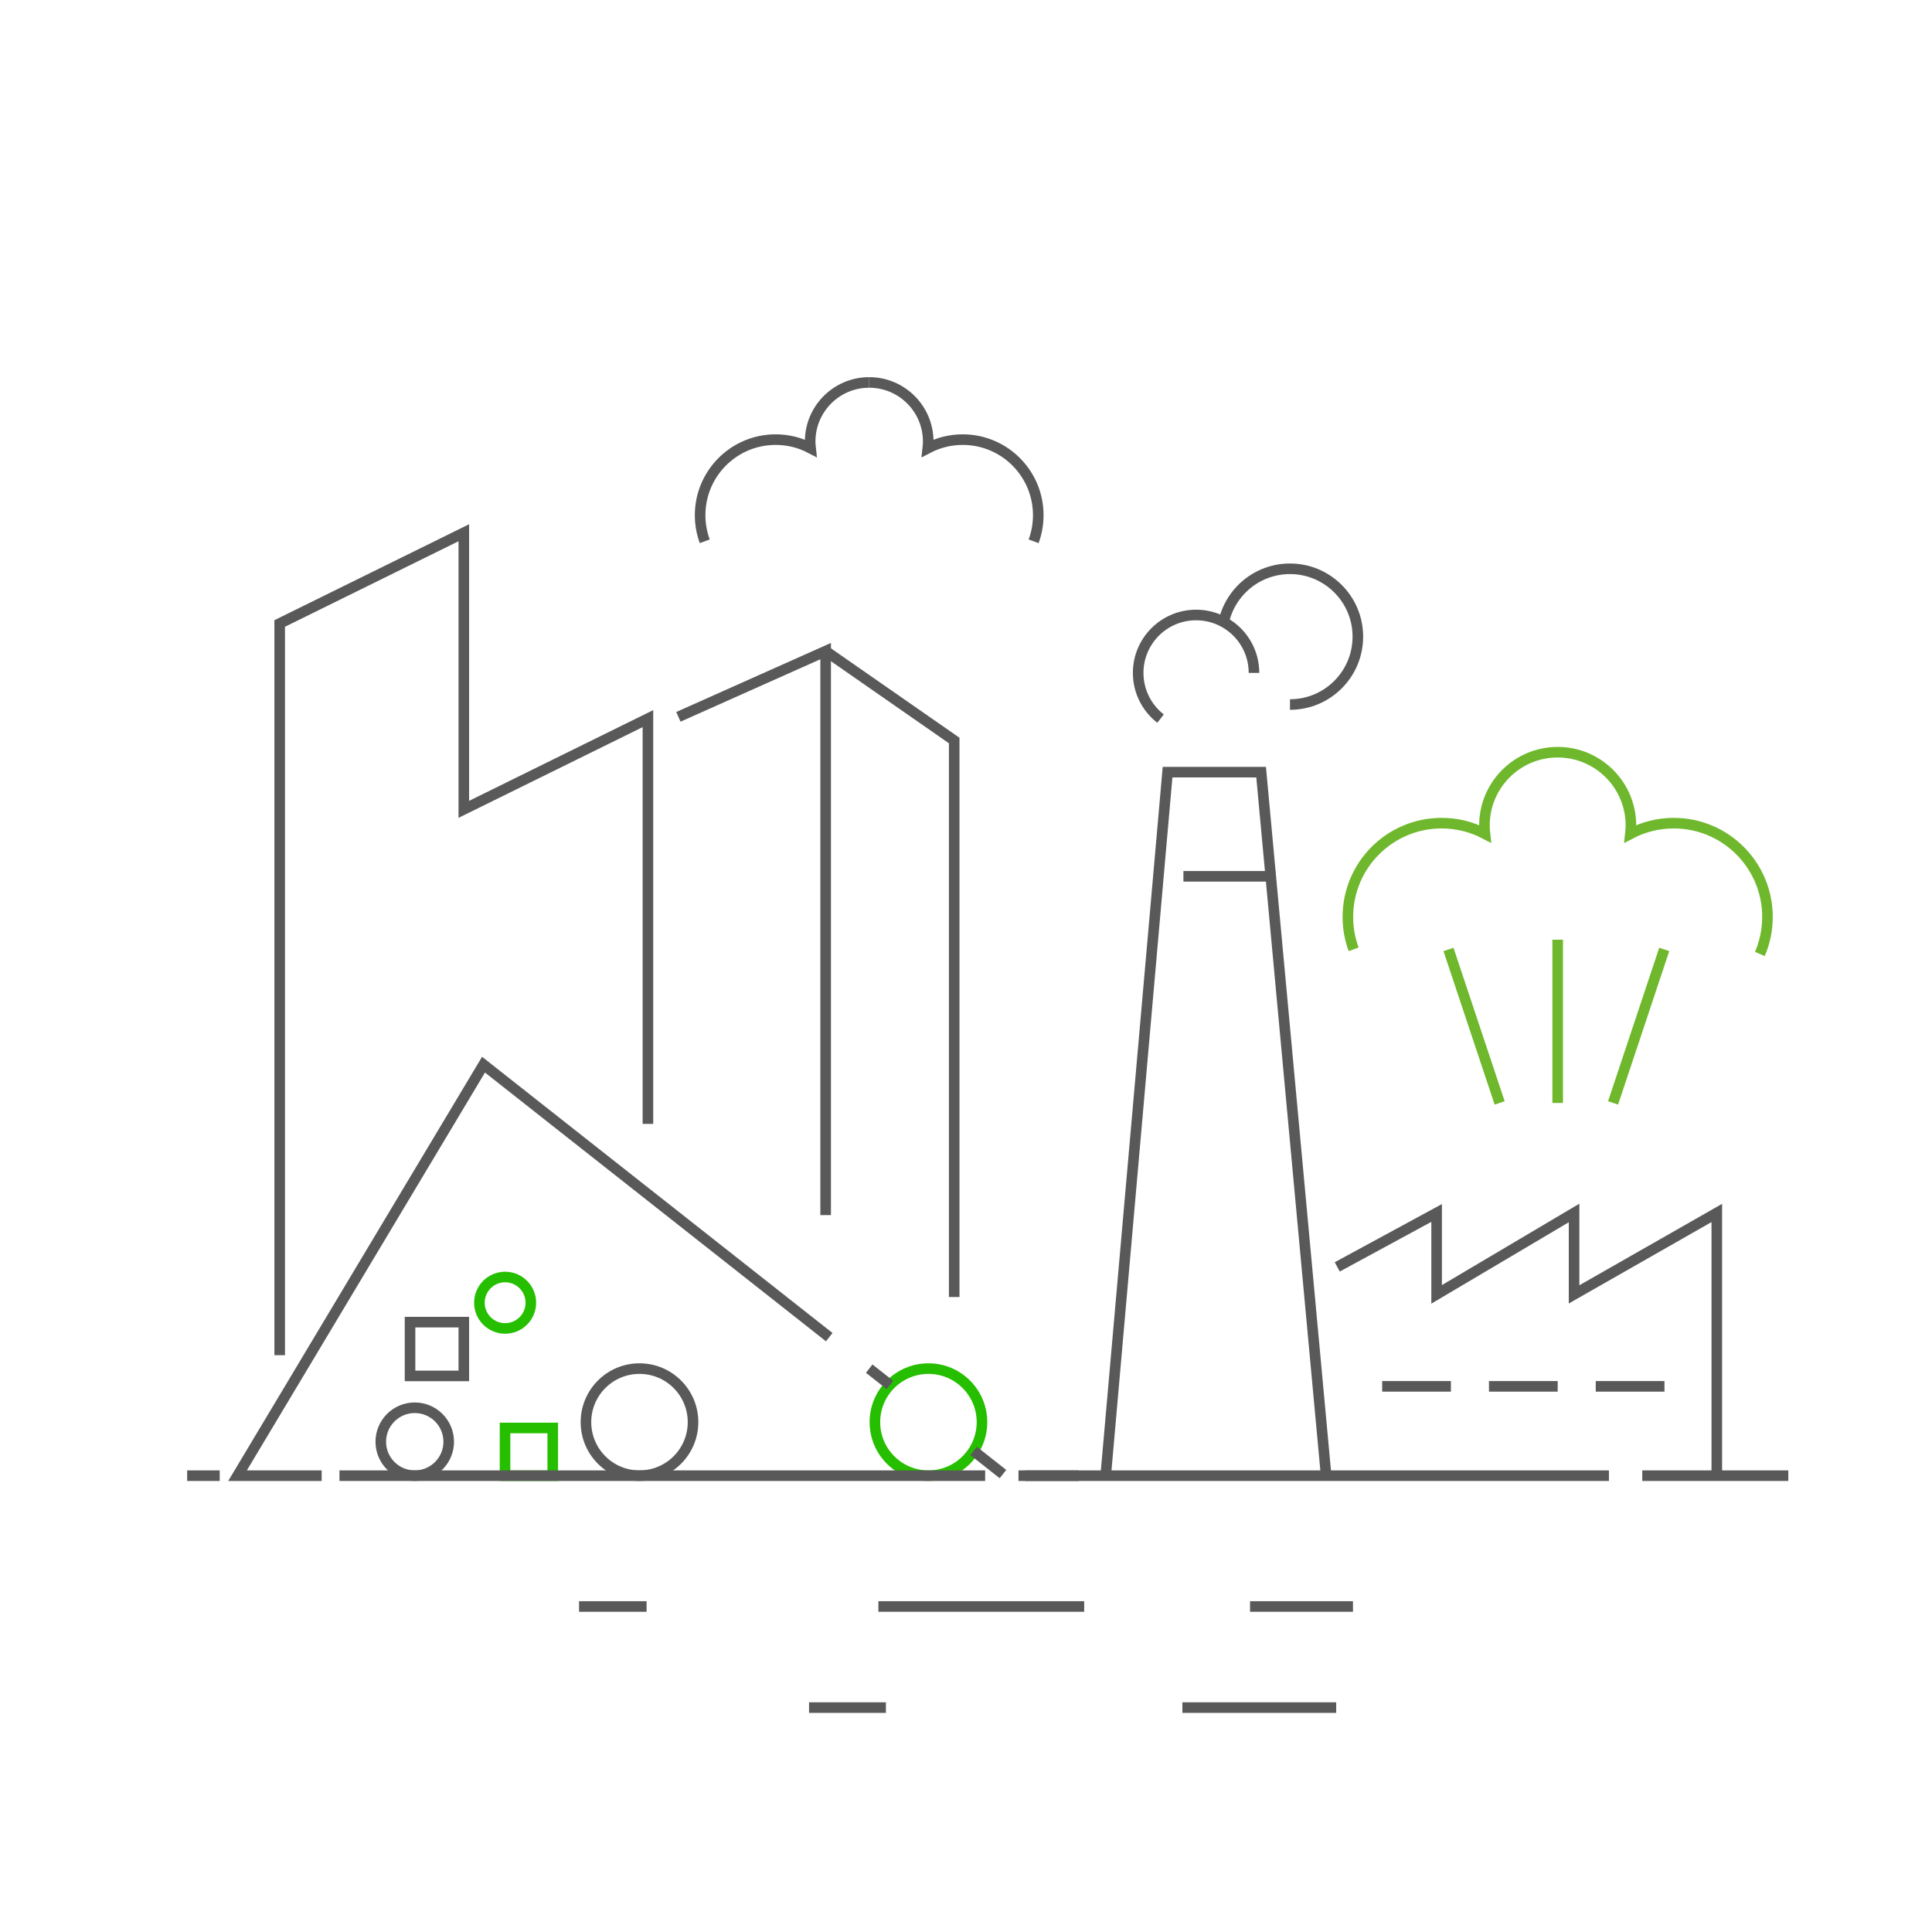 <svg xmlns="http://www.w3.org/2000/svg" xmlns:xlink="http://www.w3.org/1999/xlink" width="292.069" height="292.068" viewBox="0 0 292.069 292.068" fill="none">
<rect x="61.986" y="199.873" width="8.13" height="8.13" stroke="rgba(89, 89, 89, 1)" stroke-width="1.6"   >
</rect>
<rect x="76.348" y="215.873" width="7.212" height="7.212" stroke="rgba(38, 191, 0, 1)" stroke-width="1.6"   >
</rect>
<circle cx="76.361" cy="196.939" r="3.888" stroke="rgba(38, 191, 0, 1)" stroke-width="1.6"   >
</circle>
<circle cx="62.7" cy="217.951" r="5.135" stroke="rgba(89, 89, 89, 1)" stroke-width="1.6"   >
</circle>
<circle cx="96.675" cy="214.991" r="8.094" stroke="rgba(89, 89, 89, 1)" stroke-width="1.6"   >
</circle>
<circle cx="140.356" cy="214.991" r="8.094" stroke="rgba(38, 191, 0, 1)" stroke-width="1.6"   >
</circle>
<path    stroke="rgba(89, 89, 89, 1)" stroke-width="1.6"    d="M163.046 223.086L154.976 223.086">
</path>
<path    stroke="rgba(89, 89, 89, 1)" stroke-width="1.6"    d="M33.215 223.086L28.295 223.086">
</path>
<path    stroke="rgba(89, 89, 89, 1)" stroke-width="1.6"    d="M148.929 223.086L51.319 223.086">
</path>
<path    stroke="rgba(89, 89, 89, 1)" stroke-width="1.6"    d="M134.534 209.371L131.401 206.901">
</path>
<path    stroke="rgba(89, 89, 89, 1)" stroke-width="1.6"    d="M151.621 222.842L147.186 219.342">
</path>
<path    stroke="rgba(89, 89, 89, 1)" stroke-width="1.6"    d="M48.629 223.086L35.909 223.086L73.096 160.949L84.951 170.296L106.478 187.261L125.36 202.143">
</path>
<path    stroke="rgba(89, 89, 89, 1)" stroke-width="1.6"    d="M42.282 204.869L42.282 94.253L70.116 80.537L70.116 122.353L97.95 108.638L97.95 169.909">
</path>
<path    stroke="rgba(89, 89, 89, 1)" stroke-width="1.6"    d="M131.4 57.815C136.328 57.815 140.322 61.809 140.322 66.736C140.322 67.082 140.298 67.421 140.26 67.755C141.839 66.931 143.631 66.459 145.535 66.459C151.844 66.459 156.959 71.572 156.959 77.883C156.959 79.271 156.711 80.601 156.258 81.83">
</path>
<path    stroke="rgba(89, 89, 89, 1)" stroke-width="1.6"    d="M131.4 57.815C126.472 57.815 122.477 61.809 122.477 66.736C122.477 67.082 122.501 67.421 122.539 67.755C120.961 66.931 119.169 66.459 117.265 66.459C110.955 66.459 105.841 71.572 105.841 77.883C105.841 79.271 106.088 80.601 106.541 81.83">
</path>
<path    stroke="rgba(89, 89, 89, 1)" stroke-width="1.6"    d="M167.155 223.085L176.505 116.732L190.649 116.732L200.479 223.085">
</path>
<path    stroke="rgba(89, 89, 89, 1)" stroke-width="1.6"    d="M153.969 223.086L243.229 223.086">
</path>
<path    stroke="rgba(89, 89, 89, 1)" stroke-width="1.6"    d="M248.268 223.086L270.348 223.086">
</path>
<path    stroke="rgba(89, 89, 89, 1)" stroke-width="1.6"    d="M202.157 191.521L217.181 183.369L217.181 195.676L237.959 183.369L237.959 195.676L259.536 183.369L259.536 222.367">
</path>
<path    stroke="rgba(89, 89, 89, 1)" stroke-width="1.6"    d="M208.95 209.58L219.34 209.58">
</path>
<path    stroke="rgba(89, 89, 89, 1)" stroke-width="1.6"    d="M225.093 209.58L235.483 209.58">
</path>
<path    stroke="rgba(89, 89, 89, 1)" stroke-width="1.6"    d="M241.235 209.58L251.625 209.58">
</path>
<path    stroke="rgba(89, 89, 89, 1)" stroke-width="1.6"    d="M178.902 132.477L192.802 132.477">
</path>
<path    stroke="rgba(89, 89, 89, 1)" stroke-width="1.6"    d="M175.445 108.638C173.386 107.035 172.062 104.534 172.062 101.725C172.062 96.891 175.981 92.971 180.816 92.971C185.651 92.971 189.57 96.891 189.57 101.725">
</path>
<path    stroke="rgba(89, 89, 89, 1)" stroke-width="1.6"    d="M184.961 94.179C185.918 89.503 190.055 85.986 195.013 85.986C200.679 85.986 205.273 90.579 205.273 96.245C205.273 101.912 200.679 106.506 195.013 106.506">
</path>
<path    stroke="rgba(111, 184, 45, 1)" stroke-width="1.6"    d="M266.046 144.219C266.787 142.5 267.197 140.605 267.197 138.614C267.197 130.785 260.85 124.439 253.021 124.439C250.658 124.439 248.435 125.025 246.476 126.048C246.523 125.633 246.553 125.213 246.553 124.784C246.553 118.67 241.596 113.713 235.481 113.713C229.366 113.713 224.409 118.67 224.409 124.784C224.409 125.213 224.439 125.633 224.486 126.048C222.527 125.025 220.304 124.439 217.941 124.439C210.112 124.439 203.765 130.785 203.765 138.614C203.765 140.338 204.073 141.987 204.635 143.515">
</path>
<path    stroke="rgba(111, 184, 45, 1)" stroke-width="1.6"    d="M218.974 143.531L226.709 166.736">
</path>
<path    stroke="rgba(111, 184, 45, 1)" stroke-width="1.6"    d="M251.59 143.531L243.855 166.736">
</path>
<path    stroke="rgba(111, 184, 45, 1)" stroke-width="1.6"    d="M235.481 142.059L235.481 166.739">
</path>
<path    stroke="rgba(89, 89, 89, 1)" stroke-width="1.6"    d="M102.554 108.367L124.817 98.428L124.817 183.694">
</path>
<path    stroke="rgba(89, 89, 89, 1)" stroke-width="1.6"    d="M124.817 98.428L144.251 111.946L144.251 196.074">
</path>
<path    stroke="rgba(89, 89, 89, 1)" stroke-width="1.6"    d="M132.79 242.861L163.9 242.861">
</path>
<path    stroke="rgba(89, 89, 89, 1)" stroke-width="1.6"    d="M178.748 258.145L201.998 258.145">
</path>
<path    stroke="rgba(89, 89, 89, 1)" stroke-width="1.6"    d="M122.306 258.145L133.926 258.145">
</path>
<path    stroke="rgba(89, 89, 89, 1)" stroke-width="1.6"    d="M188.975 242.861L204.535 242.861">
</path>
<path    stroke="rgba(89, 89, 89, 1)" stroke-width="1.6"    d="M87.537 242.861L97.747 242.861">
</path>
</svg>
